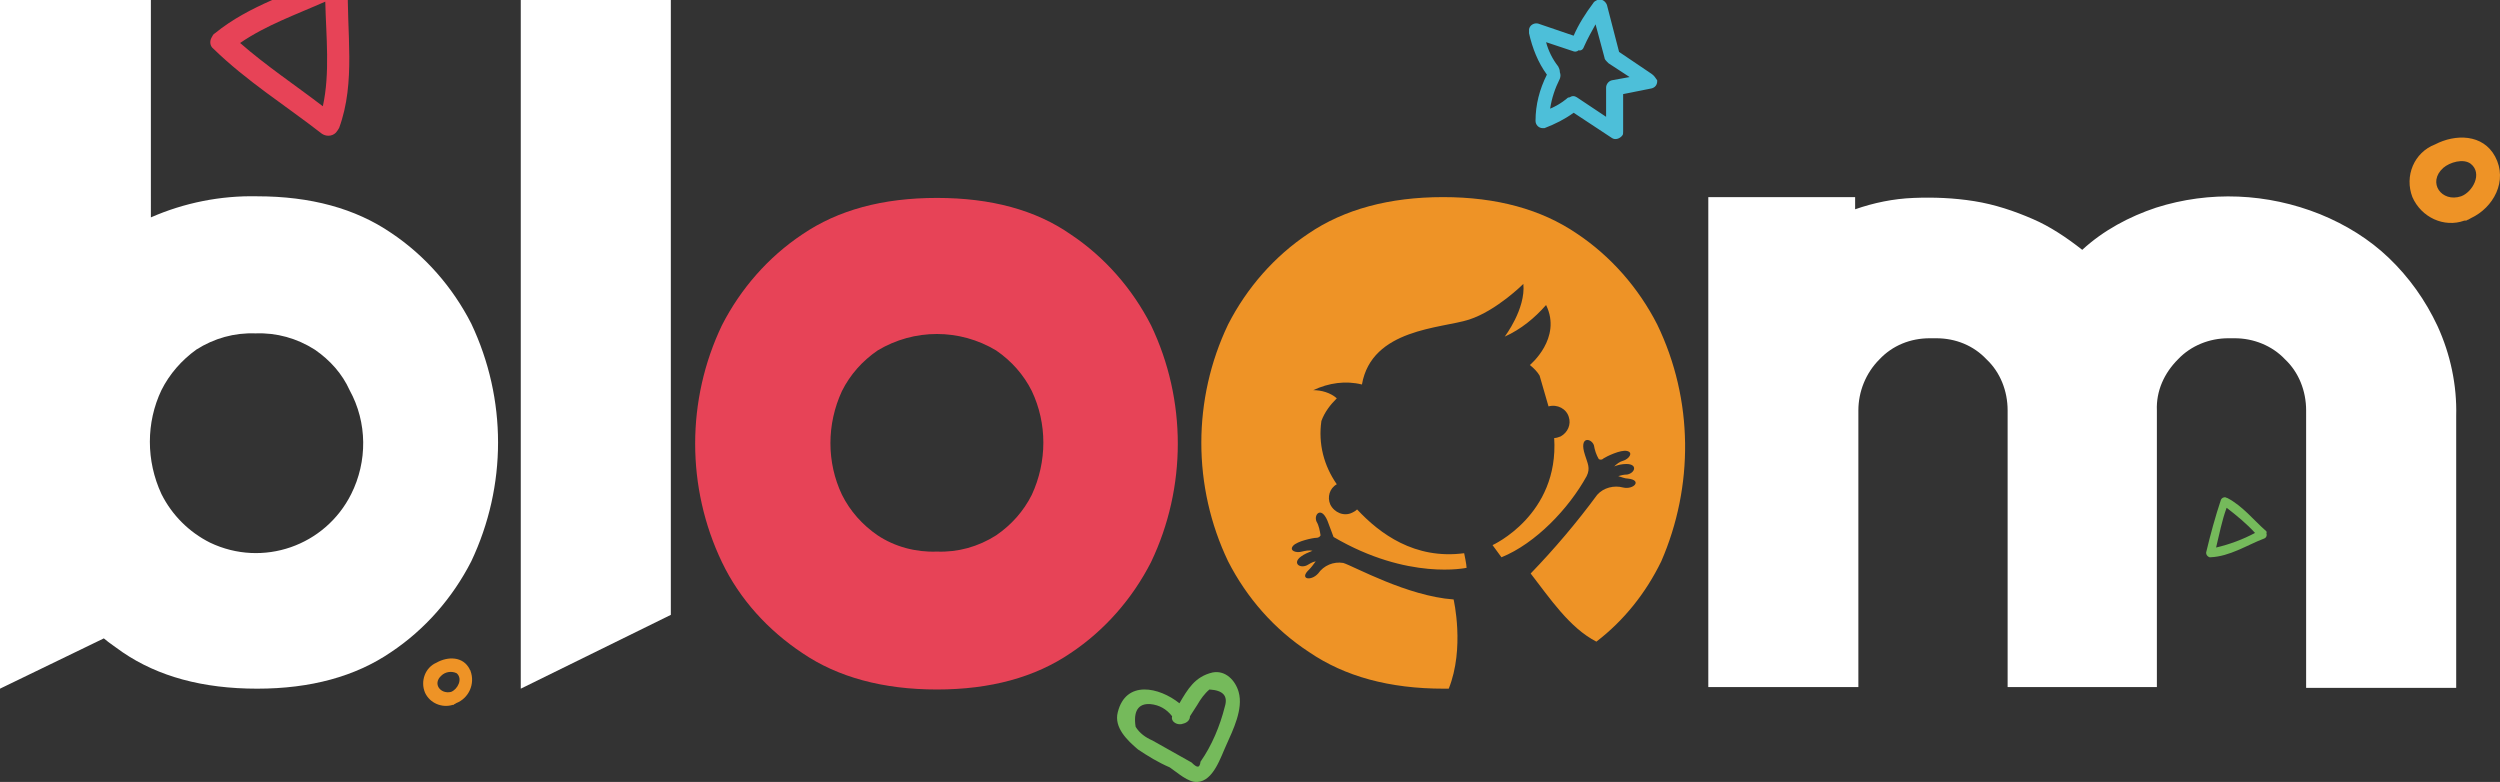 <?xml version="1.0" encoding="UTF-8"?> <svg xmlns="http://www.w3.org/2000/svg" xmlns:xlink="http://www.w3.org/1999/xlink" version="1.1" id="Layer_1" x="0px" y="0px" viewBox="0 0 308.2 96.4" style="enable-background:new 0 0 308.2 96.4;" xml:space="preserve"><rect x="0" y="0" width="308.2" height="96.4" fill="#333333" stroke="none"/> <style type="text/css"> .st0{fill:#EE9326;} .st1{fill:#E74357;} .st2{fill:#75BA5B;} .st3{fill:#FFFFFF;} .st4{fill:#4DBFD9;} </style> <path class="st0" d="M303.8,27.2c0.2,0,0.3,0,0.4-0.1c0.1,0,0.2-0.1,0.4-0.2c2.8-1.3,4.6-4.6,3-7.6c-1.5-2.8-4.9-2.8-7.4-1.5 c-2.6,1-3.8,3.9-2.8,6.5C298.5,26.8,301.3,28.1,303.8,27.2L303.8,27.2z M301.2,20.7c0.8-0.7,2.5-1.2,3.4-0.5c1.5,1.2,0.2,3.5-1.2,4 C301,25,299.2,22.5,301.2,20.7z"></path> <path class="st0" d="M55.8,86.9c0.1,0,0.2,0,0.2-0.1c0.1,0,0.1,0,0.2-0.1c1.6-0.6,2.4-2.4,1.8-4c0-0.1-0.1-0.1-0.1-0.2 c-0.8-1.6-2.7-1.6-4.1-0.8c-1.4,0.6-2,2.3-1.4,3.7C53,86.7,54.5,87.3,55.8,86.9L55.8,86.9z M54.4,83.3c0.5-0.5,1.3-0.6,1.9-0.3 c0.8,0.7,0.1,2-0.7,2.3C54.3,85.6,53.3,84.3,54.4,83.3z"></path> <path class="st1" d="M40.9-3.2c-4.9,2.4-10.1,3.8-14.4,7.3c-0.2,0.1-0.3,0.3-0.4,0.5c-0.3,0.5-0.2,1.1,0.2,1.4 c4.1,4,8.9,7,13.4,10.5c0.6,0.4,1.5,0.3,1.9-0.4c0.1-0.1,0.1-0.2,0.2-0.3c2.1-5.7,0.9-11.9,1.1-17.8c0-0.8-0.5-1.4-1.3-1.5 C41.4-3.3,41.1-3.3,40.9-3.2z M40.1,0.2c0.1,4.3,0.6,8.8-0.3,12.9c-3.4-2.6-7-5-10.2-7.8C32.8,3.1,36.5,1.8,40.1,0.2z"></path> <path class="st2" d="M279.4,65.5c-1.6-1.4-2.9-3.1-4.8-4.1c-0.1,0-0.2-0.1-0.3-0.1c-0.2,0-0.4,0.1-0.5,0.3c-0.7,2.1-1.3,4.3-1.8,6.4 c-0.1,0.3,0.1,0.6,0.4,0.7c0,0,0.1,0,0.1,0c2.4-0.1,4.5-1.5,6.6-2.3c0.3-0.1,0.4-0.4,0.3-0.7C279.5,65.6,279.4,65.6,279.4,65.5z M278,65.7c-1.5,0.8-3.1,1.4-4.8,1.8c0.4-1.6,0.7-3.3,1.3-4.9C275.8,63.6,277,64.6,278,65.7L278,65.7z"></path> <path class="st1" d="M115.5,24.4c6.7,0,12.2,1.5,16.5,4.5c4.2,2.8,7.6,6.7,9.9,11.2c4.4,9.2,4.4,20,0,29.2 c-2.3,4.5-5.7,8.4-9.9,11.2c-4.4,3-9.9,4.5-16.5,4.5c-6.6,0-12.2-1.5-16.6-4.5c-4.2-2.8-7.7-6.6-9.9-11.2c-4.4-9.2-4.4-20,0-29.2 c2.3-4.5,5.7-8.4,9.9-11.2C103.3,25.9,108.8,24.4,115.5,24.4z M115.5,68c2.6,0.1,5.1-0.6,7.3-2c1.9-1.3,3.4-3,4.4-5 c1.9-4.1,1.9-8.8,0-12.8c-1-2-2.5-3.7-4.4-5c-4.5-2.7-10.1-2.7-14.6,0c-1.9,1.3-3.4,3-4.4,5c-1.9,4.1-1.9,8.8,0,12.8 c1,2,2.5,3.7,4.4,5C110.3,67.4,112.9,68.1,115.5,68z"></path> <path class="st3" d="M64.2,84.9V-0.2h18.5v76L64.2,84.9z"></path> <path class="st3" d="M58.1,39.9c-2.3-4.5-5.7-8.4-9.9-11.2c-4.4-3-9.9-4.5-16.5-4.5c-4.5-0.1-9,0.8-13.1,2.6V-0.2H0v85.1l12.8-6.2 c0.7,0.6,1.5,1.1,2.3,1.7c4.4,3,9.9,4.5,16.6,4.5c6.6,0,12.1-1.5,16.5-4.5c4.2-2.8,7.6-6.7,9.9-11.2C62.5,59.9,62.5,49.2,58.1,39.9 L58.1,39.9z M43.3,60.9c-3.2,6.4-10.9,9.1-17.4,6c-2.6-1.3-4.7-3.4-6-6c-1.9-4.1-1.9-8.8,0-12.8c1-2,2.5-3.7,4.3-5 c2.2-1.4,4.7-2.1,7.3-2c2.6-0.1,5.1,0.6,7.3,2c1.9,1.3,3.4,3,4.3,5C45.3,52.1,45.3,56.9,43.3,60.9z"></path> <path class="st3" d="M256.7,30.8c2.6-2.4,5.8-4.1,9.1-5.2c6.6-2.1,13.7-1.8,20.2,0.8c3.2,1.3,6.1,3.1,8.5,5.4c2.5,2.4,4.5,5.2,6,8.4 c1.6,3.5,2.4,7.3,2.3,11.1v33.5h-18.5V50.6c0-2.4-0.9-4.7-2.6-6.3c-1.6-1.7-3.9-2.6-6.2-2.6h-0.8c-2.3,0-4.6,0.9-6.2,2.6 c-1.7,1.7-2.7,3.9-2.6,6.3v34.1h-18.4V50.6c0-2.4-0.9-4.7-2.6-6.3c-1.6-1.7-3.8-2.6-6.2-2.6h-0.8c-2.4,0-4.6,0.9-6.2,2.6 c-1.7,1.7-2.6,4-2.6,6.3v34.1h-18.5V24.3h18.1v1.5c2.3-0.8,4.7-1.3,7.2-1.4c2.5-0.1,5,0,7.5,0.4c2.5,0.4,4.9,1.2,7.2,2.2 C252.7,27.9,254.8,29.3,256.7,30.8z"></path> <path class="st0" d="M204.3,40c-2.3-4.5-5.7-8.4-9.9-11.2c-4.4-3-9.9-4.5-16.5-4.5s-12.2,1.5-16.6,4.5c-4.2,2.8-7.6,6.7-9.9,11.2 c-4.4,9.2-4.4,20,0,29.2c2.3,4.5,5.7,8.4,10,11.2c4.4,3,9.9,4.5,16.6,4.5h0.6c2-5,0.6-11,0.6-11c-5.7-0.4-12.3-4.1-13.6-4.5 c-1.2-0.2-2.4,0.3-3.1,1.3c-0.9,1-2.4,0.7-1.1-0.5c0.3-0.3,0.5-0.6,0.8-1c-0.5,0.1-0.7,0.3-1.1,0.5c-0.9,0.4-1.8-0.3-0.7-1.1 c0.4-0.3,0.9-0.5,1.4-0.7c-0.4-0.1-0.9,0-1.3,0.1c-0.7,0.2-1.6-0.1-1.1-0.7s2.5-1,2.9-1c0.2,0,0.4-0.1,0.5-0.3 c-0.1-0.6-0.2-1.2-0.5-1.7c-0.4-0.9,0.7-2.1,1.5,0.3c0.3,0.8,0.6,1.6,0.6,1.6c9.2,5.4,16.4,3.8,16.4,3.8c0-0.4-0.3-1.8-0.3-1.8 c-6.1,0.8-10.4-2.4-13.2-5.4c-0.2,0.2-0.4,0.3-0.6,0.4c-1,0.5-2.2,0-2.7-1c-0.4-0.9-0.1-2,0.8-2.5c-1.6-2.3-2.3-5-1.9-7.8 c0.4-1.1,1.1-2,1.9-2.8c-0.8-0.7-1.9-1-2.9-1c1.9-0.9,4-1.2,6-0.7c1.2-6.9,9.8-6.9,13.2-8s6.7-4.4,6.7-4.4c0.3,3.1-2.3,6.5-2.3,6.5 c2-0.9,3.7-2.3,5.1-3.9c2,4.1-2,7.4-2,7.4c0.5,0.4,0.9,0.8,1.2,1.3l1.1,3.8c1.1-0.3,2.2,0.3,2.5,1.3c0.3,0.9-0.1,1.9-1,2.4 c-0.3,0.1-0.5,0.2-0.8,0.2c0.6,9.5-7.6,13.2-7.6,13.2l1.1,1.5c4.2-1.7,8.3-6,10.5-10c0.5-1,0.1-1.6-0.2-2.6 c-0.8-2.4,0.8-2.1,1.1-1.2c0.1,0.6,0.3,1.2,0.6,1.7c0.2,0.1,0.4,0.1,0.6-0.1c0.3-0.2,2.1-1.1,2.9-0.9s0.2,1-0.5,1.2 c-0.4,0.1-0.8,0.4-1.1,0.7c0.5-0.2,1-0.3,1.5-0.3c1.4,0,1.1,1.1,0.1,1.3c-0.4,0-0.8,0.1-1.1,0.2c0.4,0.1,0.8,0.3,1.2,0.3 c1.8,0.2,0.7,1.4-0.6,1.1c-1.1-0.3-2.4,0-3.2,0.9c-2.5,3.4-5.3,6.7-8.2,9.7c2.4,3.1,4.8,6.7,8.1,8.4c3.4-2.6,6.1-6,8-9.9 C208.8,60,208.8,49.3,204.3,40L204.3,40z"></path> <path class="st4" d="M203.6,9.1l-4-2.7c-0.5-1.9-1-3.9-1.5-5.8c-0.2-0.5-0.7-0.8-1.2-0.6c-0.2,0.1-0.4,0.2-0.5,0.4 c-0.9,1.2-1.8,2.6-2.4,4l-4.4-1.5c-0.5-0.1-1,0.2-1.1,0.7c0,0.2,0,0.3,0,0.5c0.4,1.8,1.1,3.6,2.2,5.1c-0.9,1.8-1.4,3.7-1.4,5.7 c0,0.5,0.4,0.9,0.9,0.9c0.1,0,0.2,0,0.2,0c1.3-0.5,2.5-1.1,3.6-1.9l4.7,3.1c0.4,0.3,1,0.1,1.3-0.3c0.1-0.1,0.1-0.3,0.1-0.5 c0-1.5,0-3.1,0-4.6l3.5-0.7c0.4-0.1,0.7-0.4,0.7-0.9c0,0,0,0,0-0.1C204.1,9.6,203.9,9.3,203.6,9.1z M195.3,5.7 c0.4-0.9,0.9-1.8,1.4-2.7l1.1,4.1c0,0.2,0.2,0.4,0.3,0.5c0.1,0.1,0.1,0.1,0.2,0.2l2.6,1.7l-2.2,0.4c-0.4,0.1-0.7,0.5-0.7,0.9 c0,1.2,0,2.4,0,3.6l-3.6-2.4c-0.3-0.2-0.6-0.2-0.9,0c-0.2,0-0.3,0.1-0.4,0.2c-0.6,0.5-1.3,0.9-2,1.2c0.2-1.3,0.6-2.5,1.2-3.7 c0.1-0.3,0.1-0.5,0-0.8c0-0.3-0.1-0.5-0.2-0.7c-0.7-0.9-1.2-1.9-1.5-3l3.3,1.1c0.2,0.1,0.5,0.1,0.7-0.1C195,6.3,195.2,6,195.3,5.7 L195.3,5.7z"></path> <path class="st2" d="M147.6,96.4c2-0.1,2.9-3.1,3.6-4.6c0.8-1.8,2.1-4.4,1.5-6.5c-0.4-1.4-1.6-2.7-3.2-2.4c-2.2,0.5-3.1,2.1-4.1,3.8 c-2.5-2-6.6-2.9-7.6,1.1c-0.5,1.9,1.2,3.5,2.5,4.6c1.2,0.8,2.5,1.6,3.9,2.2C145.1,95.2,146.5,96.5,147.6,96.4z M140,89.6 c-0.3-1.9,0.3-2.9,1.8-2.8c1.1,0.1,2,0.6,2.7,1.5c-0.2,0.7,0.7,1.2,1.4,0.9c0.4-0.1,0.8-0.4,0.8-0.9c0.3-0.5,0.6-0.9,0.9-1.4 c0.4-0.7,0.9-1.4,1.5-1.9c1.7,0.1,2.3,0.8,1.9,2.1c-0.6,2.4-1.6,4.8-3,6.8c-0.1,0.8-0.4,0.8-1.1,0.1l-1.6-0.9 c-1.1-0.6-2.1-1.2-3.2-1.8C141.2,90.9,140.5,90.4,140,89.6L140,89.6z"></path> </svg> 